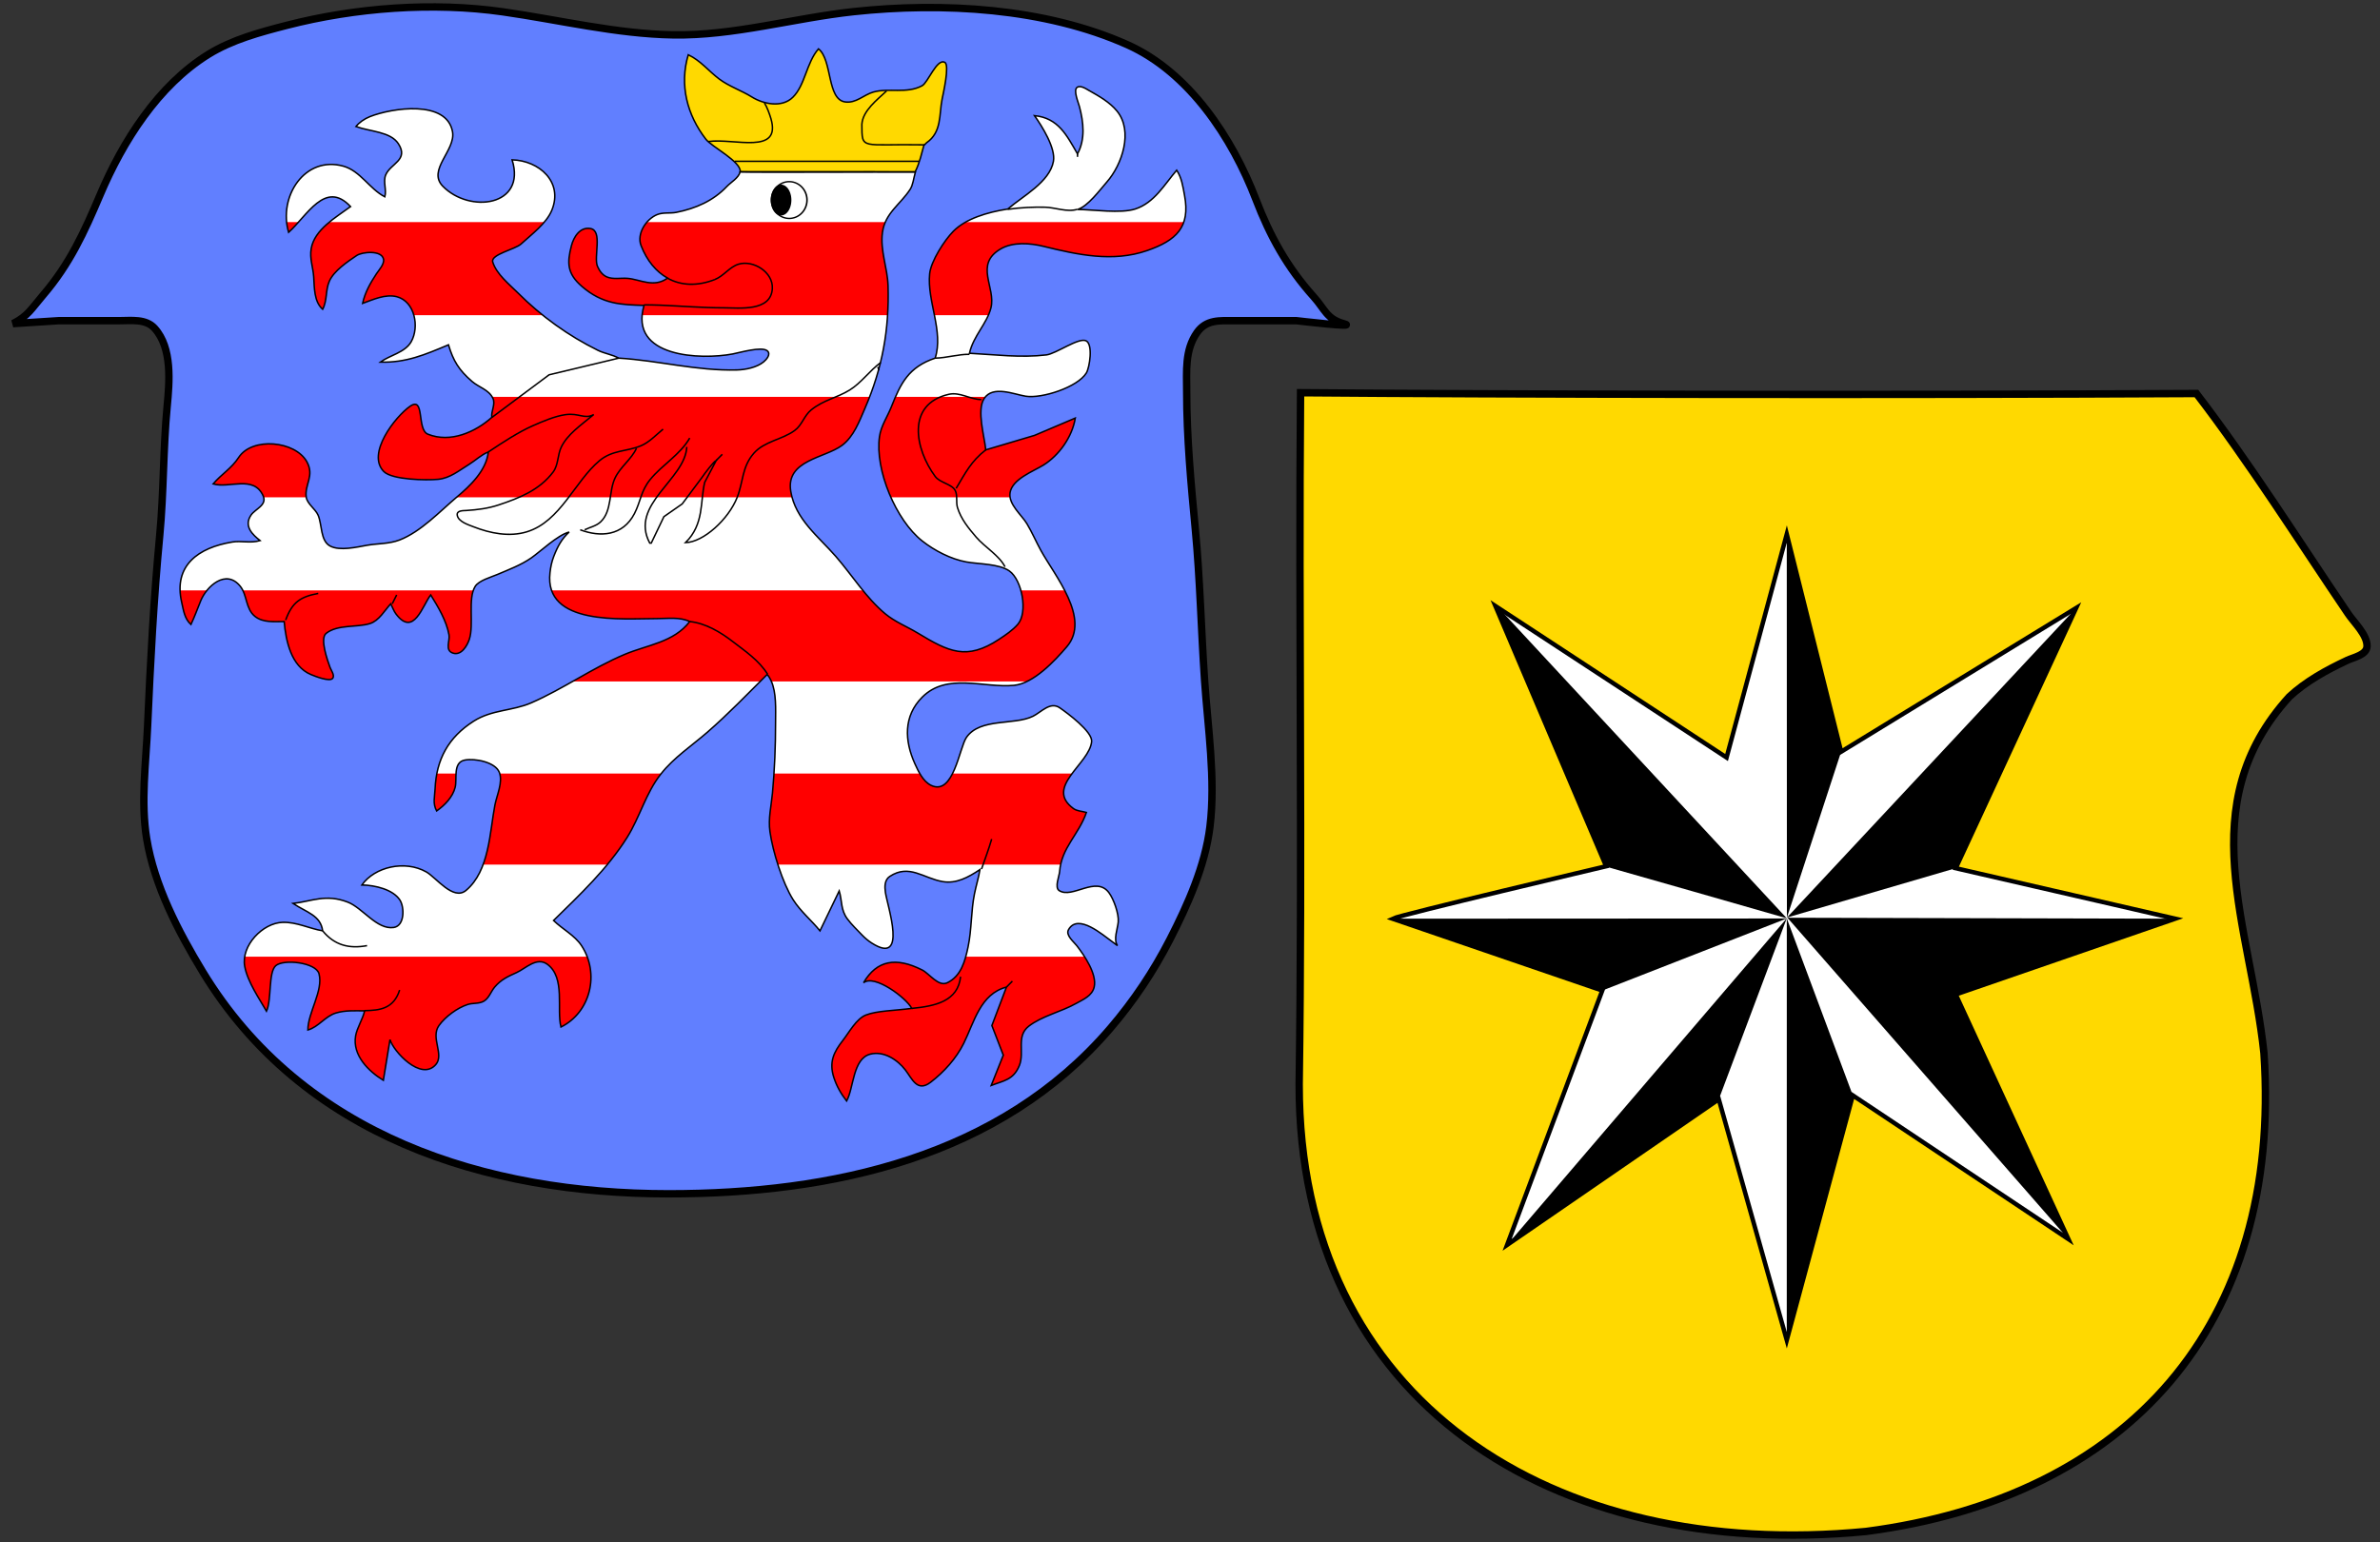 <?xml version="1.0" encoding="UTF-8" standalone="no"?>
<svg
   xmlns:dc="http://purl.org/dc/elements/1.1/"
   xmlns:cc="http://web.resource.org/cc/"
   xmlns:rdf="http://www.w3.org/1999/02/22-rdf-syntax-ns#"
   xmlns:svg="http://www.w3.org/2000/svg"
   xmlns="http://www.w3.org/2000/svg"
   xmlns:sodipodi="http://sodipodi.sourceforge.net/DTD/sodipodi-0.dtd"
   xmlns:inkscape="http://www.inkscape.org/namespaces/inkscape"
   width="1608"
   height="1042"
   id="svg2"
   sodipodi:version="0.32"
   inkscape:version="0.45"
   sodipodi:docname="GFKW_Logo_farbig_neu.svg"
   inkscape:output_extension="org.inkscape.output.svg.inkscape"
   sodipodi:docbase="/tmp"
   sodipodi:modified="true">
  <rect width="100%" height="100%" fill="#333333" stroke="none"/>
  <defs
     id="defs7" />
  <sodipodi:namedview
     inkscape:window-height="970"
     inkscape:window-width="1392"
     inkscape:pageshadow="2"
     inkscape:pageopacity="0.0"
     guidetolerance="10.0"
     gridtolerance="10.0"
     objecttolerance="10.0"
     borderopacity="1.0"
     bordercolor="#666666"
     pagecolor="#ffffff"
     id="base"
     inkscape:zoom="1"
     inkscape:cx="424.5"
     inkscape:cy="742.5"
     inkscape:window-x="0"
     inkscape:window-y="0"
     inkscape:current-layer="svg2" />
  <path
     id="path2843"
     style="fill:#617fff;stroke:#000000;fill-opacity:1;stroke-width:5;stroke-miterlimit:4;stroke-dasharray:none"
     d="M 907.763,218.687 C 919.19,221.806 875.763,216.687 875.763,216.687 L 833.763,216.687 C 824.038,216.687 815.038,215.799 808.752,224.702 C 800.351,236.599 801.763,250.947 801.763,264.687 C 801.763,295.55 804.671,326.981 807.593,357.687 C 810.817,391.556 811.528,425.743 813.852,459.687 C 816.047,491.731 821.417,526.606 817.477,558.687 C 814.244,585.009 802.496,611.31 790.505,634.687 C 779.429,656.282 766.112,676.238 750.335,694.687 C 675.442,782.26 561.976,806.687 451.763,806.687 C 328.334,806.687 204.519,767.907 136.966,656.687 C 120.474,629.535 104.269,598.385 99.088,566.687 C 95.017,541.781 98.631,515.645 99.724,490.687 C 101.603,447.767 103.862,404.464 107.933,361.687 C 110.684,332.772 110.186,303.547 112.933,274.687 C 114.496,258.258 116.554,235.149 104.423,221.796 C 98.502,215.279 88.711,216.687 80.763,216.687 L 39.763,216.687 L 8.763,218.687 C 18.927,213.579 21.372,208.431 28.894,199.687 C 47.093,178.531 56.894,156.927 67.614,131.687 C 82.994,95.473 106.708,57.88 140.763,36.751 C 156.733,26.843 175.725,21.752 193.763,17.109 C 240.083,5.186 292.335,1.226 339.763,7.987 C 377.652,13.389 416.348,22.913 454.763,23.568 C 495.732,24.266 536.336,12.205 576.763,7.861 C 636.736,1.417 705.855,5.207 761.763,30.231 C 803.431,48.882 832.576,93.125 848.501,134.687 C 858.033,159.563 869.702,180.713 887.687,200.687 C 895.023,208.833 896.336,215.568 907.763,218.687 z "
     sodipodi:nodetypes="cccssccsccscssccscccssssssscccc" />
  <path
     id="path3254"
     style="fill:#ffffff;stroke:none"
     d="M 451.043,187.925 C 443.289,183.626 437.055,176.056 433.133,166 C 430.022,158.024 436.515,148.044 444,145.009 C 448.104,143.345 452.725,144.342 457,143.486 C 470.04,140.875 481.934,135.706 491.09,125.996 C 493.682,123.247 499.239,120.107 499.983,116.18 C 512.434,116.621 593.186,116.076 618.456,116.28 C 617.165,120.853 616.862,124.978 614.891,128 C 608.215,138.235 598.033,143.914 596.209,157 C 594.516,169.147 599.633,181.02 599.985,193 C 600.857,222.763 596.176,248.684 584.346,276 C 580.577,284.704 576.778,295.103 568.911,300.945 C 557.177,309.658 530.802,310.863 534.261,332 C 537.353,350.893 553.008,362.551 564.711,376 C 575.72,388.653 585.047,403.863 598,414.674 C 604.675,420.246 612.643,423.309 620,427.745 C 640.986,440.4 652.984,446.534 675,431.996 C 679.423,429.076 684.213,425.878 687.698,421.83 C 694.628,413.781 690.532,391.852 681.942,385.813 C 674.951,380.899 661.293,381.23 653,379.745 C 642.504,377.864 631.291,372.046 623.001,365.482 C 605.384,351.534 591.03,317.552 594.209,295 C 595.219,287.836 599.578,281.612 602.191,275 C 608.557,258.894 613.929,248.015 631.828,242.007 C 637.667,223.831 626.253,203.616 628.105,185 C 628.954,176.462 638.177,162.2 644.188,156.188 C 652.587,147.79 666.832,143.458 680.922,141.227 C 690.958,132.506 709.19,123.116 711.736,109 C 713.339,100.112 703.989,85.196 698.921,78.132 C 715.108,79.753 720.688,91.427 728,104 C 733.404,94.028 732.075,82.503 729.294,72 C 728.617,69.444 725.059,61.051 727.657,59.083 C 729.991,57.315 733.996,60.163 736,61.288 C 742.633,65.013 749.765,69.052 754.657,75.015 C 765.826,88.631 758.095,111.302 747.816,123 C 742.991,128.491 735.117,139.281 728.118,141.528 C 738.581,141.629 757.164,144.423 767,141.235 C 779.882,137.061 786.792,124.63 795,115 C 798.422,120.162 799.185,126.01 800.31,132 C 804.364,153.573 794.648,162.511 775,169.329 C 751.869,177.354 728.07,172.144 705,166.455 C 696.076,164.255 684.431,163.332 676.04,168.228 C 658.078,178.711 672.96,194.259 669.526,208 C 666.849,218.716 657.64,226.885 655,238.712 C 672.249,239.629 689.597,241.899 707,239.816 C 713.509,239.036 728.641,228.001 733.682,230.252 C 738.674,232.48 736.173,248.396 733.991,251.995 C 728.131,261.661 703.929,269.471 693,267.74 C 685.108,266.49 670.75,260.211 664.889,269.343 C 659.729,277.383 665.235,295.229 666,304 L 699,294.191 L 726.5,282.5 C 724.371,295.456 715.425,307.76 705,314.251 C 698.051,318.578 683.873,323.682 682.422,333 C 681.206,340.809 690.329,348.014 693.885,354 C 697.33,359.798 700.018,366.085 703.273,372 C 712.763,389.243 737.06,417.969 720.79,437 C 712.648,446.524 698.387,461.892 685,463.131 C 664.429,465.036 639.809,454.377 623.093,471.093 C 610.256,483.931 611.152,500.622 618.095,516 C 620.447,521.21 623.595,528.021 629.015,530.664 C 644.265,538.099 648.114,505.259 652.974,498.264 C 662.242,484.924 685.385,490.271 698,483.945 C 703.608,481.133 709.61,473.885 716,478.283 C 721.134,481.817 738.088,494.339 737.539,501.039 C 736.302,516.113 705.323,531.861 725.289,546.397 C 727.74,548.181 731.168,548.153 734,549 C 728.9,563.952 717.097,572.819 715.91,589 C 715.689,592.015 712.371,599.695 715.607,601.802 C 724.443,607.555 740.487,591.58 749.182,603.144 C 752.463,607.509 756.021,617.531 755.521,623 C 755.075,627.867 752.154,634.769 755,639 L 751.011,636 C 745.527,632.191 728.205,616.702 721.882,628.302 C 719.876,631.982 725.528,636.474 727.486,639 C 732.486,645.447 741.307,658.234 739.254,666.999 C 737.852,672.984 731.79,675.384 727,678.086 C 717.141,683.648 703.794,686.607 695.019,693.474 C 686.363,700.249 692.322,711.086 688.713,720 C 684.721,729.86 677.917,730.255 669.697,733.487 L 677.862,713 L 670.147,693 L 680,667 C 662.306,671.607 658.199,690.765 651.135,705 C 646.033,715.282 637.804,724.4 628.714,731.351 C 619.638,738.292 616.275,728.945 611.687,723.001 C 606.344,716.078 597.136,710 588.004,712.318 C 576.105,715.338 576.876,735.248 572,744 C 568.175,739.02 565.261,733.999 563.344,728 C 560.079,717.783 563.213,711.013 569.491,703 C 573.629,697.717 578.559,688.428 585.015,685.894 C 592.531,682.943 604.499,682.943 616.037,681.404 C 612.384,674.361 590.807,658.125 583.439,664.071 C 592.368,648.805 605.439,646.562 623,655.427 C 628.048,657.975 633.959,666.963 640,664.091 C 649.305,659.667 652.054,649.428 654.041,640 C 656.55,628.094 655.993,615.91 658.379,604 C 659.528,598.264 661.269,592.72 662.081,587.614 C 653.906,593.036 646.009,597.232 637,595.741 C 624.081,593.602 614.313,583.542 601.148,592.228 C 597.597,594.571 597.656,599.178 598.21,603 C 599.554,612.277 613.523,652.881 589.001,637.275 C 586.583,635.736 584.413,633.886 582.424,631.829 C 579.078,628.369 575.442,624.853 572.554,621 C 567.917,614.813 569.03,608.868 567,602 L 554,629 C 548.613,622.261 540.916,615.924 535.889,608 C 528.692,596.654 522.067,575.327 520.209,562 C 518.959,553.029 521.083,544.742 521.896,536 C 523.388,519.948 524,504.18 524,488 C 524,479.397 524.689,467.976 520.991,460 C 520.268,458.441 519.466,456.971 518.298,455.789 C 504.895,469.105 491.985,482.542 478,494.711 C 467.376,503.955 455.326,511.82 446.518,523 C 436.231,536.056 432.329,552.165 423.63,566 C 410.395,587.05 391.639,604.725 374,622 C 379.944,627.822 388.302,632.028 392.891,639.001 C 405.271,657.811 399.102,683.987 379,694 C 375.947,681.918 382.143,660.618 369.811,651.603 C 362.625,646.351 355.166,654.442 349,657.211 C 343.123,659.85 338.542,661.91 334.214,667.001 C 331.663,670.001 330.4,674.522 326.867,676.543 C 323.531,678.451 319.552,677.612 316,678.765 C 308.925,681.06 300.88,686.99 296.573,693.001 C 290.729,701.155 300.343,712.709 294.397,719.427 C 284.33,730.8 265.691,710.261 263.5,702.5 L 259,730 C 248.958,723.825 238.048,713.154 240.26,700 C 241.166,694.611 245.164,688.505 246.351,683.087 C 239.871,683.003 233.073,682.685 227,684.506 C 219.7,686.695 215.227,693.976 208,696 C 208.04,684.181 218.508,669.536 215.551,658.04 C 213.576,650.364 191.602,647.855 186.275,652.573 C 181.232,657.038 183.575,675.847 180.059,683.304 C 175.481,675.316 167.269,663.515 165.34,653 C 162.777,639.025 177.462,623.648 191,623.259 C 200.44,622.989 208.938,627.441 218,629 C 216.599,618.519 207.221,616.565 198,610.5 C 210.607,609.086 220.087,603.836 235,609.619 C 245.092,613.533 254.606,628.352 265.981,626.732 C 273.488,625.663 273.384,612.985 270.106,608.054 C 265.521,601.156 253.786,598.182 244.5,598 C 253.217,585.721 273.539,581.04 288,589.174 C 294.698,592.942 306.232,608.89 314.87,601.678 C 330.629,588.522 330.895,562.144 334.374,544 C 335.627,537.465 339.876,528.611 337.397,522.005 C 334.723,514.883 320.792,512.326 314.043,513.603 C 305.788,515.166 308.946,526.358 307.526,532 C 305.843,538.691 300.449,544.159 295,548 C 292.254,542.853 293.717,538.557 293.961,533 C 294.827,513.226 302.85,498.282 320,487.345 C 332.386,479.446 346.126,480.517 359,474.906 C 380.656,465.468 400.23,451.359 422,442.214 C 437.409,435.741 455.252,434.067 466,420 C 459.352,416.801 451.234,418 444,418 C 420.48,418 367.515,422.998 371.591,387 C 372.028,383.141 372.73,379.633 374.134,376 C 376.799,369.105 379.593,364.04 384.541,359.522 C 376.758,361.517 365.001,372.794 359,376.961 C 351.913,381.881 343.883,384.844 336,388.211 C 331.79,390.009 323.531,392.242 321.028,396.275 C 315.871,404.582 320.35,422 317.084,432 C 315.673,436.319 311.662,443.157 306.059,441.342 C 300.36,439.495 304.086,433.084 303.362,429 C 301.676,419.49 296.008,410.094 291,402 C 285.43,409.228 279.495,430.66 267.561,414.907 C 266.021,412.875 265.159,410.257 264,408 C 259.854,412.504 256.122,419.403 249.996,421.347 C 241.197,424.139 228.013,421.834 220.319,428.009 C 215.962,431.506 221.309,446.349 222.99,451 C 223.666,452.872 226.246,456.269 224.84,458.292 C 222.911,461.066 212.415,456.799 210,455.785 C 196.673,450.185 193.143,433.109 192,420 C 185.384,420 177.719,420.93 172.189,416.451 C 165.911,411.365 167.035,402.11 162.401,396.264 C 152.683,384.002 139.461,396.379 135.6,406 C 133.453,411.352 131.443,416.776 129,422 C 124.656,418.029 124.009,412.541 122.745,407 C 117.043,382.006 134.091,370.017 157,366.259 C 163.054,365.266 169.202,367.226 175.738,365.307 C 170.832,361.425 164.447,355.67 169.603,348.054 C 172.417,343.898 180.639,341.381 177.777,335.015 C 171.405,320.839 154.882,330.217 144,327 C 149.624,320.39 156.318,316.658 161.259,309.093 C 170.371,295.143 199.495,297.859 207.326,312.04 C 212.633,321.65 205.634,327.462 206.906,336 C 207.566,340.432 213.019,343.871 214.867,348 C 217.679,354.284 216.339,365.396 223.044,368.972 C 229.608,372.473 241.126,369.667 248,368.464 C 255.335,367.18 262.889,367.62 270,364.871 C 284.436,359.29 297.324,345.418 309,335.561 C 317.285,328.567 328.574,318.079 329.929,305.422 C 325.479,307.044 321.175,311.19 317,313.745 C 310.313,317.838 304.129,323.137 296,323.896 C 288.092,324.634 264.991,324.303 259.344,318.656 C 247.329,306.64 267.124,281.484 276.999,274.577 C 287.274,267.39 281.354,290.27 289.094,293.397 C 304.348,299.558 321.252,291.9 332.285,282.024 C 331.72,277.712 334.995,273.139 332.968,269.001 C 330.173,263.294 323.509,261.705 319,257.811 C 310.065,250.094 306.249,243.864 303,233 C 286.86,239.793 274.388,245.143 256.971,244.697 C 263.343,240.029 273.615,238.248 277.772,230.985 C 283.525,220.929 280.323,203.63 268,200.475 C 260.434,198.537 251.976,202.489 245,205 C 246.575,197.665 250.223,191.213 254.334,185 C 256.025,182.445 259.775,178.489 259.119,175.147 C 257.884,168.856 244.659,170.188 241,172.649 C 234.85,176.785 225.557,183.046 222.514,190 C 219.855,196.075 221.144,203.117 218,209 C 212.078,203.775 212.45,194.338 211.946,187 C 211.498,180.482 209.115,174.733 210.26,168 C 212.455,155.092 226.899,146.923 236.848,139.606 C 219.786,121.3 207.384,145.938 195,157 C 187.902,132.987 205.852,105.006 232,112.289 C 243.433,115.474 249.657,127.642 260,133 C 261.325,128.18 258.682,122.783 260.603,118.184 C 263.834,110.451 276.359,108.167 269.142,97.094 C 263.816,88.922 250.289,89.022 240.5,85.5 C 242.59,82.839 246.08,80.322 250,78.775 C 264.783,72.944 301.804,67.244 305.736,89 C 308.018,101.624 288.486,114.853 299.148,125.812 C 317.227,144.394 355.801,139.41 346,108 C 364.303,108.529 380.612,122.915 372.856,142 C 369.196,151.006 358.997,158.516 352,164.906 C 348.04,168.522 331.355,171.943 332.902,177.019 C 335.421,185.283 344.148,192.148 350,198 C 365.721,213.721 383.953,226.866 404,236.738 C 408.521,238.964 413.577,239.536 418,242 C 445.052,243.607 470.449,250.705 498,249.985 C 503.819,249.833 511.333,248.287 515.941,244.525 C 517.793,243.014 521.106,239.296 518.377,237.032 C 514.62,233.913 499.628,238.325 495,239.196 C 473.624,243.218 424.806,241.702 435.135,206.371 C 419.819,205.911 407.188,205.72 393.093,193.486 C 383.118,184.828 383.051,177.667 386.081,166 C 387.566,160.284 391.752,153.202 398.906,154.422 C 407.382,155.868 400.934,173.729 403.684,179.996 C 405.003,183 406.923,185.813 410.04,187.142 C 414.262,188.942 419.536,187.735 424,188.093 C 432.435,188.771 441.667,194.721 451.043,187.925 z "
     sodipodi:nodetypes="cssssccssccssccscsscssscsccsccssscsccccccccccsssscccsssssccssssscscsscsccssssssccccsssscsssccsssscssssssccssssscscscsccssssssccscscsscscccssscscssssccssscssscsssssscscssssccscscsscsscsssssssscssssccsscccccsssscssccccsscssscssssscsssscssssssc" />
  <path
     style="color:#000000;fill:#ff0000;fill-opacity:1;fill-rule:evenodd;stroke:none;stroke-width:1;stroke-linecap:butt;stroke-linejoin:miter;stroke-miterlimit:4;stroke-dashoffset:0;stroke-opacity:1;marker:none;marker-start:none;marker-mid:none;marker-end:none;visibility:visible;display:inline;overflow:visible;enable-background:accumulate"
     d="M 193.656 150.062 C 193.892 152.392 194.323 154.708 195 157 C 197.219 155.018 199.44 152.591 201.688 150.062 L 193.656 150.062 z M 222.594 150.062 C 216.602 155.01 211.482 160.753 210.25 168 C 209.105 174.733 211.489 180.482 211.938 187 C 212.441 194.338 212.078 203.775 218 209 C 221.144 203.117 219.841 196.075 222.5 190 C 225.543 183.046 234.85 176.792 241 172.656 C 244.659 170.195 257.89 168.865 259.125 175.156 C 259.781 178.498 256.035 182.445 254.344 185 C 250.233 191.213 246.575 197.665 245 205 C 251.976 202.489 260.434 198.531 268 200.469 C 274.109 202.033 277.979 207.089 279.625 213 L 366.75 213 C 360.9 208.309 355.305 203.305 350 198 C 344.148 192.148 335.425 185.295 332.906 177.031 C 331.359 171.955 348.04 168.522 352 164.906 C 356.801 160.522 363.112 155.623 367.781 150.062 L 222.594 150.062 z M 437.156 150.062 C 433.254 154.508 431.054 160.689 433.125 166 C 437.047 176.056 443.278 183.639 451.031 187.938 C 441.656 194.734 432.435 188.772 424 188.094 C 419.536 187.736 414.253 188.956 410.031 187.156 C 406.914 185.827 405.007 183.004 403.688 180 C 400.938 173.733 407.382 155.883 398.906 154.438 C 391.752 153.218 387.579 160.284 386.094 166 C 383.064 177.667 383.119 184.842 393.094 193.5 C 407.188 205.734 419.809 205.914 435.125 206.375 C 434.434 208.739 434.031 210.93 433.844 213 L 599.656 213 C 600.063 206.493 600.201 199.85 600 193 C 599.648 181.02 594.526 169.147 596.219 157 C 596.577 154.431 597.244 152.151 598.156 150.062 L 437.156 150.062 z M 652.5 150.062 C 649.366 151.819 646.537 153.838 644.188 156.188 C 638.177 162.2 628.943 176.462 628.094 185 C 627.189 194.097 629.474 203.564 631.344 213 L 667.781 213 C 668.494 211.384 669.101 209.722 669.531 208 C 672.965 194.259 658.069 178.702 676.031 168.219 C 684.422 163.323 696.076 164.269 705 166.469 C 728.07 172.158 751.869 177.369 775 169.344 C 787.95 164.85 796.559 159.409 799.781 150.062 L 652.5 150.062 z M 332.5 268.156 C 332.663 268.428 332.825 268.707 332.969 269 C 334.996 273.138 331.716 277.719 332.281 282.031 C 321.248 291.907 304.348 299.567 289.094 293.406 C 281.354 290.279 287.275 267.375 277 274.562 C 267.125 281.469 247.329 306.64 259.344 318.656 C 264.991 324.303 288.092 324.644 296 323.906 C 304.129 323.147 310.313 317.843 317 313.75 C 321.175 311.195 325.488 307.06 329.938 305.438 C 328.583 318.094 317.285 328.568 309 335.562 C 308.824 335.711 308.645 335.881 308.469 336.031 L 535.125 336.031 C 534.771 334.724 534.476 333.381 534.25 332 C 530.791 310.863 557.172 309.65 568.906 300.938 C 576.773 295.096 580.575 284.704 584.344 276 C 585.482 273.371 586.524 270.764 587.531 268.156 L 332.5 268.156 z M 605.031 268.156 C 604.079 270.331 603.139 272.593 602.188 275 C 599.574 281.612 595.229 287.836 594.219 295 C 592.525 307.018 595.802 322.283 601.906 336.031 L 682.438 336.031 C 682.279 335.033 682.279 334.02 682.438 333 C 683.889 323.682 698.051 318.577 705 314.25 C 715.425 307.759 724.371 295.456 726.5 282.5 L 699 294.188 L 666 304 C 665.235 295.229 659.715 277.384 664.875 269.344 C 665.152 268.912 665.468 268.521 665.781 268.156 L 605.031 268.156 z M 181.25 299.906 C 173.062 300.065 165.237 302.991 161.25 309.094 C 156.309 316.659 149.624 320.39 144 327 C 154.882 330.217 171.409 320.824 177.781 335 C 177.941 335.355 178.063 335.699 178.156 336.031 L 206.906 336.031 C 206.905 336.021 206.908 336.01 206.906 336 C 205.634 327.462 212.619 321.641 207.312 312.031 C 202.908 304.054 191.778 299.702 181.25 299.906 z M 121.656 398.969 C 121.741 401.483 122.101 404.155 122.75 407 C 124.014 412.541 124.656 418.029 129 422 C 131.443 416.776 133.447 411.352 135.594 406 C 136.521 403.69 138.015 401.217 139.844 398.969 L 121.656 398.969 z M 164.094 398.969 C 166.879 404.68 166.811 412.082 172.188 416.438 C 177.718 420.916 185.384 420 192 420 C 193.143 433.109 196.673 450.181 210 455.781 C 212.415 456.795 222.915 461.055 224.844 458.281 C 226.25 456.258 223.676 452.872 223 451 C 221.319 446.349 215.956 431.497 220.312 428 C 228.006 421.825 241.201 424.136 250 421.344 C 256.126 419.4 259.854 412.504 264 408 C 265.159 410.257 266.022 412.874 267.562 414.906 C 279.497 430.659 285.43 409.228 291 402 C 296.008 410.094 301.689 419.49 303.375 429 C 304.099 433.084 300.364 439.497 306.062 441.344 C 311.666 443.159 315.683 436.319 317.094 432 C 320.04 422.978 316.679 407.929 319.781 398.969 L 164.094 398.969 z M 372.688 398.969 C 380.706 421.772 423.515 418 444 418 C 451.234 418 459.352 416.801 466 420 C 455.252 434.067 437.409 435.746 422 442.219 C 409.831 447.33 398.356 453.969 386.812 460.5 L 513.594 460.5 C 515.164 458.928 516.731 457.352 518.312 455.781 C 519.481 456.964 520.277 458.441 521 460 C 521.076 460.164 521.146 460.333 521.219 460.5 L 693.844 460.5 C 704.34 455.449 714.42 444.441 720.781 437 C 730.044 426.165 726.16 412.18 719.344 398.969 L 689.719 398.969 C 692.038 407.323 691.817 417.047 687.688 421.844 C 684.202 425.892 679.423 429.08 675 432 C 652.984 446.538 640.986 440.405 620 427.75 C 612.643 423.314 604.675 420.259 598 414.688 C 592.473 410.074 587.619 404.643 583 398.969 L 372.688 398.969 z M 295.156 522.719 C 294.517 525.99 294.126 529.416 293.969 533 C 293.725 538.557 292.254 542.853 295 548 C 300.449 544.159 305.848 538.691 307.531 532 C 308.151 529.539 307.889 526.032 308.094 522.719 L 295.156 522.719 z M 337.625 522.719 C 339.572 529.24 335.584 537.695 334.375 544 C 332.096 555.887 331.187 571.297 326.406 584.219 L 410.312 584.219 C 415.132 578.397 419.63 572.355 423.625 566 C 432.324 552.165 436.244 536.056 446.531 523 C 446.605 522.907 446.676 522.812 446.75 522.719 L 337.625 522.719 z M 522.938 522.719 C 522.654 527.134 522.319 531.556 521.906 536 C 521.093 544.742 518.969 553.029 520.219 562 C 521.091 568.259 523.021 576.293 525.562 584.219 L 716.594 584.219 C 719.455 570.928 729.425 562.412 734 549 C 731.168 548.153 727.732 548.19 725.281 546.406 C 714.78 538.761 718.398 530.76 724.344 522.719 L 643.594 522.719 C 640.24 529.414 635.713 533.929 629 530.656 C 625.778 529.085 623.395 526.024 621.469 522.719 L 522.938 522.719 z M 165.344 646.469 C 164.982 648.638 164.947 650.837 165.344 653 C 167.273 663.515 175.485 675.324 180.062 683.312 C 183.578 675.856 181.238 657.028 186.281 652.562 C 191.608 647.845 213.588 650.355 215.562 658.031 C 218.519 669.527 208.04 684.181 208 696 C 215.227 693.976 219.7 686.689 227 684.5 C 233.073 682.679 239.864 683.009 246.344 683.094 C 245.157 688.512 241.156 694.611 240.25 700 C 238.038 713.154 248.958 723.825 259 730 L 263.5 702.5 C 265.691 710.261 284.339 730.811 294.406 719.438 C 300.352 712.72 290.719 701.154 296.562 693 C 300.87 686.989 308.925 681.045 316 678.75 C 319.552 677.597 323.539 678.439 326.875 676.531 C 330.408 674.51 331.668 670 334.219 667 C 338.547 661.909 343.123 659.858 349 657.219 C 355.166 654.45 362.627 646.342 369.812 651.594 C 382.144 660.609 375.947 681.918 379 694 C 396.55 685.258 403.48 664.192 396.719 646.469 L 165.344 646.469 z M 652.5 646.469 C 650.466 653.779 647.194 660.673 640 664.094 C 633.959 666.966 628.048 657.986 623 655.438 C 605.439 646.572 592.366 648.796 583.438 664.062 C 590.806 658.116 612.378 674.363 616.031 681.406 C 604.493 682.945 592.516 682.955 585 685.906 C 578.544 688.44 573.638 697.717 569.5 703 C 563.222 711.013 560.079 717.783 563.344 728 C 565.261 733.999 568.175 739.02 572 744 C 576.876 735.248 576.101 715.333 588 712.312 C 597.132 709.995 606.344 716.077 611.688 723 C 616.275 728.944 619.643 738.285 628.719 731.344 C 637.809 724.393 646.023 715.282 651.125 705 C 658.189 690.765 662.306 671.607 680 667 L 670.156 693 L 677.875 713 L 669.688 733.5 C 677.907 730.268 684.727 729.86 688.719 720 C 692.328 711.086 686.375 700.244 695.031 693.469 C 703.806 686.602 717.141 683.656 727 678.094 C 731.79 675.392 737.848 672.985 739.25 667 C 740.671 660.932 736.876 652.954 732.75 646.469 L 652.5 646.469 z "
     id="rect5203" />
  <path
     style="fill:#ffd900;stroke:#000000;fill-opacity:1"
     d="M 624.222,98.164 C 624.76,97.941 625.49,96.836 625.96,96.512 C 636.429,89.302 634.416,77.501 636.514,67 C 637.238,63.376 641.686,44.054 638.382,42.176 C 633.023,39.13 627.065,55.754 622.981,57.941 C 612.489,63.56 600.511,59.212 590,62.223 C 583.522,64.079 578.421,69.914 571.001,68.883 C 558.596,67.16 562.453,40.553 553,33 C 544.833,42.386 544.006,57.468 535.701,65.698 C 528.276,73.055 515.694,70.325 508,65.536 C 500.997,61.177 492.528,58.34 486,53.446 C 478.692,47.968 473.453,40.999 465,37 C 458.934,57.523 464.247,77.652 476.843,94 C 480.925,99.297 500.596,109.079 500.142,116.002 L 501,116 L 618.339,116.053 C 621.367,110.122 622.874,102.834 624.222,98.164 z "
     id="path2222"
     sodipodi:nodetypes="csssssscssscccccc" />
  <path
     style="stroke:#000000;fill:none"
     d="M 435.095,206.014 C 438.576,206.038 442.195,206.057 446,206.213 C 460.355,206.802 474.509,208 489,208 C 499.428,208 520.924,210.783 521.812,195 C 522.44,183.841 508.885,175.547 499,178.514 C 492.891,180.348 489.007,186.5 483,188.867"
     id="path3256" />
  <path
     style="stroke:#000000;fill:none"
     d="M 483,188.867 C 471.171,193.528 460.064,193.011 451.029,188.002"
     id="path2307" />
  <path
     style="stroke:#000000;fill:none"
     d="M 516.419,69.48 C 518.132,72.041 519.931,77.025 520.813,80 C 528.239,105.035 495.953,93.187 478.649,95.649"
     id="path2303"
     sodipodi:nodetypes="ccc" />
  <path
     style="fill:none;stroke:#000000"
     d="M 632,242 C 639.724,241.84 647.216,239.331 655,239.424"
     id="path2221" />
  <path
     style="fill:none;stroke:#000000"
     d="M 680.845,141.453 C 689.867,140.163 698.794,139.838 706,140.015 C 713.194,140.191 720.788,143.579 727.961,141.427"
     id="path2228" />
  <path
     style="stroke:#000000;fill:none"
     d="M 728,104 L 728,106"
     id="path2293" />
  <path
     style="stroke:#000000;fill:none"
     d="M 496.414,109 L 620.761,109"
     id="path2289"
     sodipodi:nodetypes="cc" />
  <path
     style="fill:none;stroke:#000000"
     d="M 598.969,61.449 C 592.872,67.285 582.911,74.656 582.303,84 C 582.448,101.761 581.35,97.104 624.546,97.872"
     id="path2295"
     sodipodi:nodetypes="ccc" />
  <path
     style="stroke:#000000;fill:none"
     d="M 593,248 L 594,250"
     id="path2273" />
  <path
     style="stroke:#000000;fill:none"
     d="M 679,383 C 675.113,375.345 665.279,369.655 659.579,363 C 654.389,356.94 649.289,350.77 646.904,343 C 645.809,339.433 647.05,334.756 645.397,331.499 C 643.119,327.012 635.097,326.346 631.839,321.946 C 618.205,303.529 612.115,273.053 641,266.46 C 648.614,264.722 655.366,269.932 663,270"
     id="path2271" />
  <path
     id="path2301"
     style="fill:none;stroke:#000000"
     d="M 448,290 C 443.297,293.827 438.687,298.895 433,301.238 C 423.253,305.253 413.759,304.008 405.001,311.326 C 388.354,325.234 378.699,352.396 356,359.352 C 344.165,362.979 331.204,360.385 320,355.995 C 316.522,354.633 309.577,352.519 308.921,348.108 C 308.44,344.866 312.985,345.092 315.001,344.965 C 322.601,344.486 329.772,343.583 337,341.167 C 350.898,336.521 364.419,331.225 373.683,318.999 C 377.363,314.142 376.609,307.371 379.264,302 C 383.46,293.514 391.834,287.777 401.157,280.113 C 394.918,283.559 391.32,278.896 382,280.209 C 374.883,281.212 366.568,284.776 360,287.68 C 350.002,292.1 339.741,298.915 329.857,305.452"
     sodipodi:nodetypes="cscssssssscssc" />
  <path
     style="stroke:#000000;fill:none"
     d="M 466,296 C 459.46,307.349 447.499,313.981 439.31,324.001 C 432.962,331.769 432.872,338.883 428.682,346.999 C 420.805,362.26 405.628,363.119 392,358"
     id="path2261" />
  <path
     style="stroke:#000000;fill:none"
     d="M 430,303 C 426.515,310.474 419.19,315.358 415.553,323 C 411.183,332.182 413.654,345.218 405.786,352.656 C 402.788,355.49 398.601,356.227 395,358"
     id="path2255" />
  <path
     style="stroke:#000000;fill:none"
     d="M 666,304 C 656.193,311.567 652.185,319.657 646,330"
     id="path2253" />
  <path
     style="stroke:#000000;fill:none"
     d="M 488,307 L 484,311"
     id="path2251" />
  <path
     id="path2275"
     style="fill:none;stroke:#000000"
     d="M 464,302 C 462.986,324.134 425.042,340.846 439,367 L 440,367 L 448.557,349.13 L 460.91,340.522 L 474,323 C 476.482,319.394 481.941,312.192 484,311 L 476.119,325.901 C 472.97,339.098 475.861,354.154 463.162,366.676 C 475.204,366.353 492.164,351.081 498.096,336 C 502.2,325.569 501.246,315.397 509.394,306.184 C 516.491,298.158 528.463,297.071 536.906,290.896 C 541.918,287.23 543.234,280.901 548.054,277.004 C 556.468,270.201 565.441,268.887 574,263.597 C 582.02,258.641 587.508,250.509 595,245"
     sodipodi:nodetypes="cccccccccccsssc" />
  <path
     style="stroke:#000000;fill:none"
     d="M 193,419 C 197.394,406.911 203.043,403.22 215,401"
     id="path2237" />
  <path
     style="stroke:#000000;fill:none"
     d="M 268,402 L 265,408"
     id="path2235" />
  <path
     style="stroke:#000000;fill:none"
     d="M 670,567 C 668.031,573.84 665.482,580.496 663.162,587.228"
     id="path2217" />
  <path
     style="stroke:#000000;fill:none"
     d="M 218,629 C 225.978,638.715 235.818,641.261 248,639"
     id="path2189" />
  <path
     style="fill:none;stroke:#000000"
     d="M 270,669 C 266.013,681.635 256.625,682.791 246.308,682.921"
     id="path2245" />
  <path
     style="stroke:#000000;fill:none"
     d="M 649,660 C 647.204,676.531 632.094,679.837 616.156,681.4"
     id="path2177"
     sodipodi:nodetypes="cc" />
  <path
     style="fill:none;stroke:#000000"
     d="M 332.426,282 L 371,253.258 L 418,242"
     id="path2263" />
  <path
     style="fill:none;stroke:#000000"
     d="M 466,420 C 476.597,421.062 486.784,427.151 495,433.487 C 503.776,440.254 512.735,446.196 518.596,455.578"
     id="path3218" />
  <path
     style="stroke:#000000;fill:none"
     d="M 684,663 L 680,667"
     id="path2173" />
  <g
     id="g10278">
    <path
       sodipodi:nodetypes="cccccccccc"
       id="path2685"
       d="M 878.693,265.376 C 1011.236,266.514 1284.447,267.012 1483.958,265.914 C 1519.842,312.666 1553.068,365.451 1586.433,414.687 C 1590.463,420.666 1599.433,428.985 1599.233,436.669 C 1599.073,442.556 1590.073,444.207 1585.763,446.238 C 1571.963,452.733 1558.013,460.348 1546.763,470.777 C 1480.164,543.969 1520.48,625.331 1529.593,711.687 C 1542.056,896.166 1437.221,1011.845 1260.763,1034.857 C 1049.707,1055.249 877.609,947.554 877.763,732.687 C 880.046,576.93 877.366,421.133 878.693,265.376 z "
       style="fill:#ffd900;fill-opacity:1;stroke:#000000;stroke-width:5;stroke-miterlimit:4;stroke-dasharray:none" />
    <path
       id="path5393"
       d="M 940.825,620.794 C 946.074,618.169 1085.164,585.365 1085.164,585.365 L 1010.37,409.534 L 1166.518,511.884 L 1207.196,360.984 L 1243.937,507.947 L 1402.709,410.847 L 1321.354,586.677 L 1469.63,620.794 L 1321.354,671.968 L 1397.46,837.302 L 1251.81,740.201 L 1207.196,905.534 L 1161.27,742.825 L 1018.243,841.238 L 1082.54,669.344 L 940.825,620.794 z "
       style="fill:#ffffff;fill-rule:evenodd;stroke:#000000;stroke-width:3;stroke-linecap:butt;stroke-linejoin:miter;stroke-miterlimit:4;stroke-dasharray:none;stroke-opacity:1" />
    <path
       sodipodi:nodetypes="cccc"
       id="path5405"
       d="M 1207.29,620.061 L 1207.196,360.984 L 1243.937,507.947 L 1207.29,620.061 z "
       style="fill:#000000;fill-opacity:1;fill-rule:evenodd;stroke:none;stroke-width:1px;stroke-linecap:butt;stroke-linejoin:miter;stroke-opacity:1" />
    <path
       sodipodi:nodetypes="cccc"
       id="path5409"
       d="M 1207.215,620.537 C 1200.358,618.436 1085.099,585.627 1085.099,585.627 L 1009.52,407.571 L 1207.215,620.537 z "
       style="fill:#000000;fill-opacity:1;fill-rule:evenodd;stroke:none;stroke-width:1px;stroke-linecap:butt;stroke-linejoin:miter;stroke-opacity:1" />
    <path
       sodipodi:nodetypes="cccc"
       id="path6382"
       d="M 940.825,620.794 L 1207.189,620.653 L 1082.54,669.344 L 940.825,620.794 z "
       style="fill:#000000;fill-opacity:1;fill-rule:evenodd;stroke:none;stroke-width:1px;stroke-linecap:butt;stroke-linejoin:miter;stroke-opacity:1" />
    <path
       sodipodi:nodetypes="cccc"
       id="path7366"
       d="M 1018.243,841.238 L 1207.196,620.534 L 1161.27,742.825 L 1018.243,841.238 z "
       style="fill:#000000;fill-rule:evenodd;stroke:none;stroke-width:1px;stroke-linecap:butt;stroke-linejoin:miter;stroke-opacity:1" />
    <path
       sodipodi:nodetypes="ccccc"
       d="M 1207.222,620.588 L 1207.196,905.534 L 1251.81,740.201 L 1251.81,740.201 L 1207.222,620.588 z "
       style="fill:#000000;fill-rule:evenodd;stroke:none;stroke-width:1px;stroke-linecap:butt;stroke-linejoin:miter;stroke-opacity:1"
       id="path7362" />
    <path
       sodipodi:nodetypes="ccccc"
       id="path5401"
       d="M 1397.46,837.302 L 1207.647,620.147 L 1469.63,620.794 L 1321.354,671.968 L 1397.46,837.302 z "
       style="fill:#000000;fill-opacity:1;fill-rule:evenodd;stroke:none;stroke-width:1px;stroke-linecap:butt;stroke-linejoin:miter;stroke-opacity:1" />
    <path
       sodipodi:nodetypes="cccc"
       id="path5395"
       d="M 1321.354,586.677 L 1207.334,620.023 L 1402.709,410.847 L 1321.354,586.677 z "
       style="fill:#000000;fill-opacity:1;fill-rule:evenodd;stroke:none;stroke-width:1px;stroke-linecap:butt;stroke-linejoin:miter;stroke-opacity:1" />
  </g>
  <path
     sodipodi:type="arc"
     style="opacity:1;color:#000000;fill:none;fill-opacity:1;fill-rule:evenodd;stroke:#000000;stroke-width:0.939;stroke-linecap:butt;stroke-linejoin:miter;marker:none;marker-start:none;marker-mid:none;marker-end:none;stroke-miterlimit:4;stroke-dasharray:none;stroke-dashoffset:0;stroke-opacity:1;visibility:visible;display:inline;overflow:visible;enable-background:accumulate"
     id="path3261"
     sodipodi:cx="533.53369"
     sodipodi:cy="135.67917"
     sodipodi:rx="10.570444"
     sodipodi:ry="12.42343"
     d="M 544.104 135.679 A 10.57 12.423 0 1 1  522.963,135.679 A 10.57 12.423 0 1 1  544.104 135.679 z"
     transform="matrix(1.135,0,0,1,-72.326,-0.505)" />
  <path
     transform="matrix(0.617,0,0,0.793,198.531,27.592)"
     d="M 544.104 135.679 A 10.57 12.423 0 1 1  522.963,135.679 A 10.57 12.423 0 1 1  544.104 135.679 z"
     sodipodi:ry="12.42343"
     sodipodi:rx="10.570444"
     sodipodi:cy="135.67917"
     sodipodi:cx="533.53369"
     id="path5201"
     style="opacity:1;color:#000000;fill:#000000;fill-opacity:1;fill-rule:evenodd;stroke:#000000;stroke-width:1.429;stroke-linecap:butt;stroke-linejoin:miter;marker:none;marker-start:none;marker-mid:none;marker-end:none;stroke-miterlimit:4;stroke-dasharray:none;stroke-dashoffset:0;stroke-opacity:1;visibility:visible;display:inline;overflow:visible;enable-background:accumulate"
     sodipodi:type="arc" />
  <path
     sodipodi:nodetypes="cssssccssccssccscsscssscsccsccssscsccccccccccsssscccsssssccssssscscsscsccssssssccccsssscsssccsssscssssssccssssscscscsccssssssccscscsscscccssscscssssccssscssscsssssscscssssccscscsscsscsssssssscssssccsscccccsssscssccccsscssscssssscsssscssssssc"
     d="M 451.043,187.925 C 443.289,183.626 437.055,176.056 433.133,166 C 430.022,158.024 436.515,148.044 444,145.009 C 448.104,143.345 452.725,144.342 457,143.486 C 470.04,140.875 481.934,135.706 491.09,125.996 C 493.682,123.247 499.239,120.107 499.983,116.18 C 512.434,116.621 593.186,116.076 618.456,116.28 C 617.165,120.853 616.862,124.978 614.891,128 C 608.215,138.235 598.033,143.914 596.209,157 C 594.516,169.147 599.633,181.02 599.985,193 C 600.857,222.763 596.176,248.684 584.346,276 C 580.577,284.704 576.778,295.103 568.911,300.945 C 557.177,309.658 530.802,310.863 534.261,332 C 537.353,350.893 553.008,362.551 564.711,376 C 575.72,388.653 585.047,403.863 598,414.674 C 604.675,420.246 612.643,423.309 620,427.745 C 640.986,440.4 652.984,446.534 675,431.996 C 679.423,429.076 684.213,425.878 687.698,421.83 C 694.628,413.781 690.532,391.852 681.942,385.813 C 674.951,380.899 661.293,381.23 653,379.745 C 642.504,377.864 631.291,372.046 623.001,365.482 C 605.384,351.534 591.03,317.552 594.209,295 C 595.219,287.836 599.578,281.612 602.191,275 C 608.557,258.894 613.929,248.015 631.828,242.007 C 637.667,223.831 626.253,203.616 628.105,185 C 628.954,176.462 638.177,162.2 644.188,156.188 C 652.587,147.79 666.832,143.458 680.922,141.227 C 690.958,132.506 709.19,123.116 711.736,109 C 713.339,100.112 703.989,85.196 698.921,78.132 C 715.108,79.753 720.688,91.427 728,104 C 733.404,94.028 732.075,82.503 729.294,72 C 728.617,69.444 725.059,61.051 727.657,59.083 C 729.991,57.315 733.996,60.163 736,61.288 C 742.633,65.013 749.765,69.052 754.657,75.015 C 765.826,88.631 758.095,111.302 747.816,123 C 742.991,128.491 735.117,139.281 728.118,141.528 C 738.581,141.629 757.164,144.423 767,141.235 C 779.882,137.061 786.792,124.63 795,115 C 798.422,120.162 799.185,126.01 800.31,132 C 804.364,153.573 794.648,162.511 775,169.329 C 751.869,177.354 728.07,172.144 705,166.455 C 696.076,164.255 684.431,163.332 676.04,168.228 C 658.078,178.711 672.96,194.259 669.526,208 C 666.849,218.716 657.64,226.885 655,238.712 C 672.249,239.629 689.597,241.899 707,239.816 C 713.509,239.036 728.641,228.001 733.682,230.252 C 738.674,232.48 736.173,248.396 733.991,251.995 C 728.131,261.661 703.929,269.471 693,267.74 C 685.108,266.49 670.75,260.211 664.889,269.343 C 659.729,277.383 665.235,295.229 666,304 L 699,294.191 L 726.5,282.5 C 724.371,295.456 715.425,307.76 705,314.251 C 698.051,318.578 683.873,323.682 682.422,333 C 681.206,340.809 690.329,348.014 693.885,354 C 697.33,359.798 700.018,366.085 703.273,372 C 712.763,389.243 737.06,417.969 720.79,437 C 712.648,446.524 698.387,461.892 685,463.131 C 664.429,465.036 639.809,454.377 623.093,471.093 C 610.256,483.931 611.152,500.622 618.095,516 C 620.447,521.21 623.595,528.021 629.015,530.664 C 644.265,538.099 648.114,505.259 652.974,498.264 C 662.242,484.924 685.385,490.271 698,483.945 C 703.608,481.133 709.61,473.885 716,478.283 C 721.134,481.817 738.088,494.339 737.539,501.039 C 736.302,516.113 705.323,531.861 725.289,546.397 C 727.74,548.181 731.168,548.153 734,549 C 728.9,563.952 717.097,572.819 715.91,589 C 715.689,592.015 712.371,599.695 715.607,601.802 C 724.443,607.555 740.487,591.58 749.182,603.144 C 752.463,607.509 756.021,617.531 755.521,623 C 755.075,627.867 752.154,634.769 755,639 L 751.011,636 C 745.527,632.191 728.205,616.702 721.882,628.302 C 719.876,631.982 725.528,636.474 727.486,639 C 732.486,645.447 741.307,658.234 739.254,666.999 C 737.852,672.984 731.79,675.384 727,678.086 C 717.141,683.648 703.794,686.607 695.019,693.474 C 686.363,700.249 692.322,711.086 688.713,720 C 684.721,729.86 677.917,730.255 669.697,733.487 L 677.862,713 L 670.147,693 L 680,667 C 662.306,671.607 658.199,690.765 651.135,705 C 646.033,715.282 637.804,724.4 628.714,731.351 C 619.638,738.292 616.275,728.945 611.687,723.001 C 606.344,716.078 597.136,710 588.004,712.318 C 576.105,715.338 576.876,735.248 572,744 C 568.175,739.02 565.261,733.999 563.344,728 C 560.079,717.783 563.213,711.013 569.491,703 C 573.629,697.717 578.559,688.428 585.015,685.894 C 592.531,682.943 604.499,682.943 616.037,681.404 C 612.384,674.361 590.807,658.125 583.439,664.071 C 592.368,648.805 605.439,646.562 623,655.427 C 628.048,657.975 633.959,666.963 640,664.091 C 649.305,659.667 652.054,649.428 654.041,640 C 656.55,628.094 655.993,615.91 658.379,604 C 659.528,598.264 661.269,592.72 662.081,587.614 C 653.906,593.036 646.009,597.232 637,595.741 C 624.081,593.602 614.313,583.542 601.148,592.228 C 597.597,594.571 597.656,599.178 598.21,603 C 599.554,612.277 613.523,652.881 589.001,637.275 C 586.583,635.736 584.413,633.886 582.424,631.829 C 579.078,628.369 575.442,624.853 572.554,621 C 567.917,614.813 569.03,608.868 567,602 L 554,629 C 548.613,622.261 540.916,615.924 535.889,608 C 528.692,596.654 522.067,575.327 520.209,562 C 518.959,553.029 521.083,544.742 521.896,536 C 523.388,519.948 524,504.18 524,488 C 524,479.397 524.689,467.976 520.991,460 C 520.268,458.441 519.466,456.971 518.298,455.789 C 504.895,469.105 491.985,482.542 478,494.711 C 467.376,503.955 455.326,511.82 446.518,523 C 436.231,536.056 432.329,552.165 423.63,566 C 410.395,587.05 391.639,604.725 374,622 C 379.944,627.822 388.302,632.028 392.891,639.001 C 405.271,657.811 399.102,683.987 379,694 C 375.947,681.918 382.143,660.618 369.811,651.603 C 362.625,646.351 355.166,654.442 349,657.211 C 343.123,659.85 338.542,661.91 334.214,667.001 C 331.663,670.001 330.4,674.522 326.867,676.543 C 323.531,678.451 319.552,677.612 316,678.765 C 308.925,681.06 300.88,686.99 296.573,693.001 C 290.729,701.155 300.343,712.709 294.397,719.427 C 284.33,730.8 265.691,710.261 263.5,702.5 L 259,730 C 248.958,723.825 238.048,713.154 240.26,700 C 241.166,694.611 245.164,688.505 246.351,683.087 C 239.871,683.003 233.073,682.685 227,684.506 C 219.7,686.695 215.227,693.976 208,696 C 208.04,684.181 218.508,669.536 215.551,658.04 C 213.576,650.364 191.602,647.855 186.275,652.573 C 181.232,657.038 183.575,675.847 180.059,683.304 C 175.481,675.316 167.269,663.515 165.34,653 C 162.777,639.025 177.462,623.648 191,623.259 C 200.44,622.989 208.938,627.441 218,629 C 216.599,618.519 207.221,616.565 198,610.5 C 210.607,609.086 220.087,603.836 235,609.619 C 245.092,613.533 254.606,628.352 265.981,626.732 C 273.488,625.663 273.384,612.985 270.106,608.054 C 265.521,601.156 253.786,598.182 244.5,598 C 253.217,585.721 273.539,581.04 288,589.174 C 294.698,592.942 306.232,608.89 314.87,601.678 C 330.629,588.522 330.895,562.144 334.374,544 C 335.627,537.465 339.876,528.611 337.397,522.005 C 334.723,514.883 320.792,512.326 314.043,513.603 C 305.788,515.166 308.946,526.358 307.526,532 C 305.843,538.691 300.449,544.159 295,548 C 292.254,542.853 293.717,538.557 293.961,533 C 294.827,513.226 302.85,498.282 320,487.345 C 332.386,479.446 346.126,480.517 359,474.906 C 380.656,465.468 400.23,451.359 422,442.214 C 437.409,435.741 455.252,434.067 466,420 C 459.352,416.801 451.234,418 444,418 C 420.48,418 367.515,422.998 371.591,387 C 372.028,383.141 372.73,379.633 374.134,376 C 376.799,369.105 379.593,364.04 384.541,359.522 C 376.758,361.517 365.001,372.794 359,376.961 C 351.913,381.881 343.883,384.844 336,388.211 C 331.79,390.009 323.531,392.242 321.028,396.275 C 315.871,404.582 320.35,422 317.084,432 C 315.673,436.319 311.662,443.157 306.059,441.342 C 300.36,439.495 304.086,433.084 303.362,429 C 301.676,419.49 296.008,410.094 291,402 C 285.43,409.228 279.495,430.66 267.561,414.907 C 266.021,412.875 265.159,410.257 264,408 C 259.854,412.504 256.122,419.403 249.996,421.347 C 241.197,424.139 228.013,421.834 220.319,428.009 C 215.962,431.506 221.309,446.349 222.99,451 C 223.666,452.872 226.246,456.269 224.84,458.292 C 222.911,461.066 212.415,456.799 210,455.785 C 196.673,450.185 193.143,433.109 192,420 C 185.384,420 177.719,420.93 172.189,416.451 C 165.911,411.365 167.035,402.11 162.401,396.264 C 152.683,384.002 139.461,396.379 135.6,406 C 133.453,411.352 131.443,416.776 129,422 C 124.656,418.029 124.009,412.541 122.745,407 C 117.043,382.006 134.091,370.017 157,366.259 C 163.054,365.266 169.202,367.226 175.738,365.307 C 170.832,361.425 164.447,355.67 169.603,348.054 C 172.417,343.898 180.639,341.381 177.777,335.015 C 171.405,320.839 154.882,330.217 144,327 C 149.624,320.39 156.318,316.658 161.259,309.093 C 170.371,295.143 199.495,297.859 207.326,312.04 C 212.633,321.65 205.634,327.462 206.906,336 C 207.566,340.432 213.019,343.871 214.867,348 C 217.679,354.284 216.339,365.396 223.044,368.972 C 229.608,372.473 241.126,369.667 248,368.464 C 255.335,367.18 262.889,367.62 270,364.871 C 284.436,359.29 297.324,345.418 309,335.561 C 317.285,328.567 328.574,318.079 329.929,305.422 C 325.479,307.044 321.175,311.19 317,313.745 C 310.313,317.838 304.129,323.137 296,323.896 C 288.092,324.634 264.991,324.303 259.344,318.656 C 247.329,306.64 267.124,281.484 276.999,274.577 C 287.274,267.39 281.354,290.27 289.094,293.397 C 304.348,299.558 321.252,291.9 332.285,282.024 C 331.72,277.712 334.995,273.139 332.968,269.001 C 330.173,263.294 323.509,261.705 319,257.811 C 310.065,250.094 306.249,243.864 303,233 C 286.86,239.793 274.388,245.143 256.971,244.697 C 263.343,240.029 273.615,238.248 277.772,230.985 C 283.525,220.929 280.323,203.63 268,200.475 C 260.434,198.537 251.976,202.489 245,205 C 246.575,197.665 250.223,191.213 254.334,185 C 256.025,182.445 259.775,178.489 259.119,175.147 C 257.884,168.856 244.659,170.188 241,172.649 C 234.85,176.785 225.557,183.046 222.514,190 C 219.855,196.075 221.144,203.117 218,209 C 212.078,203.775 212.45,194.338 211.946,187 C 211.498,180.482 209.115,174.733 210.26,168 C 212.455,155.092 226.899,146.923 236.848,139.606 C 219.786,121.3 207.384,145.938 195,157 C 187.902,132.987 205.852,105.006 232,112.289 C 243.433,115.474 249.657,127.642 260,133 C 261.325,128.18 258.682,122.783 260.603,118.184 C 263.834,110.451 276.359,108.167 269.142,97.094 C 263.816,88.922 250.289,89.022 240.5,85.5 C 242.59,82.839 246.08,80.322 250,78.775 C 264.783,72.944 301.804,67.244 305.736,89 C 308.018,101.624 288.486,114.853 299.148,125.812 C 317.227,144.394 355.801,139.41 346,108 C 364.303,108.529 380.612,122.915 372.856,142 C 369.196,151.006 358.997,158.516 352,164.906 C 348.04,168.522 331.355,171.943 332.902,177.019 C 335.421,185.283 344.148,192.148 350,198 C 365.721,213.721 383.953,226.866 404,236.738 C 408.521,238.964 413.577,239.536 418,242 C 445.052,243.607 470.449,250.705 498,249.985 C 503.819,249.833 511.333,248.287 515.941,244.525 C 517.793,243.014 521.106,239.296 518.377,237.032 C 514.62,233.913 499.628,238.325 495,239.196 C 473.624,243.218 424.806,241.702 435.135,206.371 C 419.819,205.911 407.188,205.72 393.093,193.486 C 383.118,184.828 383.051,177.667 386.081,166 C 387.566,160.284 391.752,153.202 398.906,154.422 C 407.382,155.868 400.934,173.729 403.684,179.996 C 405.003,183 406.923,185.813 410.04,187.142 C 414.262,188.942 419.536,187.735 424,188.093 C 432.435,188.771 441.667,194.721 451.043,187.925 z "
     style="fill:none;stroke:#000000;stroke-opacity:1"
     id="path2259" />
</svg>

